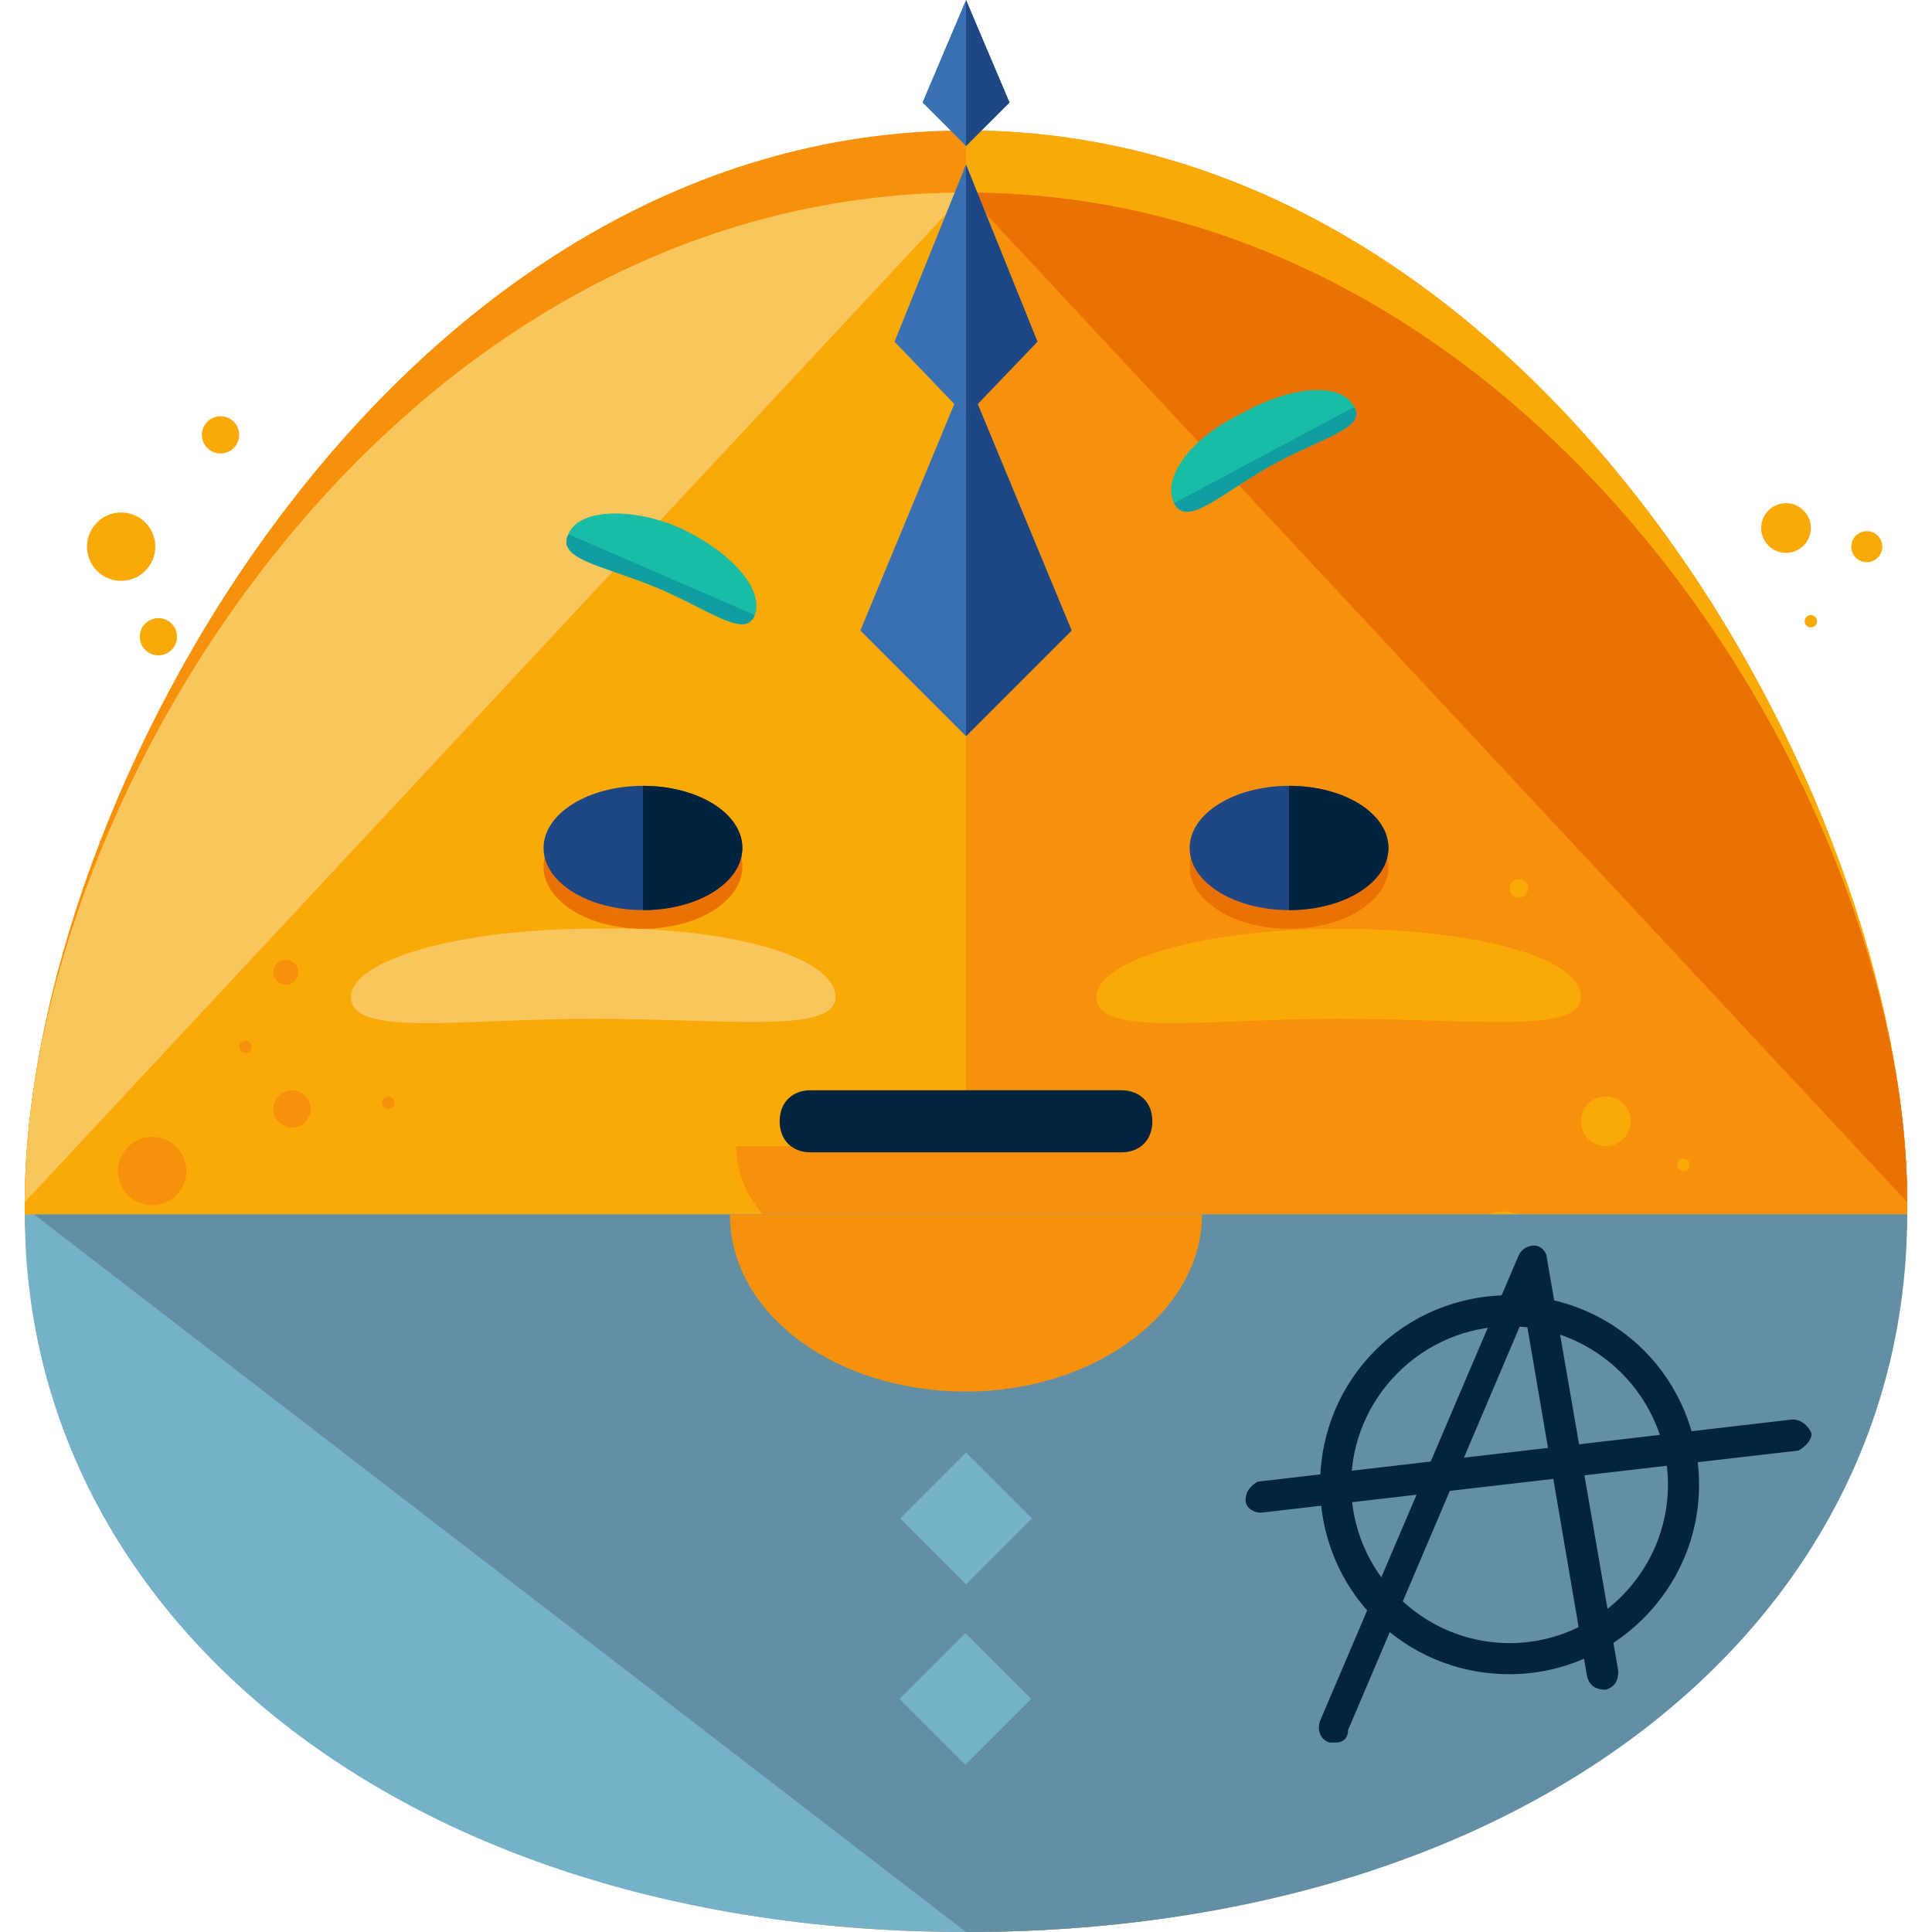 <?xml version="1.0" encoding="iso-8859-1"?>
<!-- Generator: Adobe Illustrator 19.0.0, SVG Export Plug-In . SVG Version: 6.00 Build 0)  -->
<svg version="1.1" id="Layer_1" xmlns="http://www.w3.org/2000/svg" xmlns:xlink="http://www.w3.org/1999/xlink" x="0px" y="0px"
	 viewBox="0 0 497.6 497.6" style="enable-background:new 0 0 497.6 497.6;" xml:space="preserve">
<g>
	<path style="fill:#F7910B;" d="M491.2,309.6c0,104-95.2,188-242.4,188s-242.4-84-242.4-188s95.2-260,242.4-260
		S491.2,206.4,491.2,309.6z"/>
	<path style="fill:#F7910B;" d="M491.2,309.6c0,104-95.2,156-242.4,156s-242.4-52-242.4-156s95.2-276,242.4-276
		S491.2,206.4,491.2,309.6z"/>
</g>
<g>
	<path style="fill:#F9A908;" d="M248.8,33.6c147.2,0,242.4,172,242.4,276s-95.2,156-242.4,156"/>
	<path style="fill:#F9A908;" d="M491.2,309.6c0,104-95.2,156-242.4,156s-242.4-52-242.4-156s95.2-260,242.4-260
		S491.2,206.4,491.2,309.6z"/>
</g>
<path style="fill:#F9C55D;" d="M6.4,309.6c0-104,95.2-260,242.4-260"/>
<path style="fill:#F7910B;" d="M248.8,49.6c147.2,0,242.4,156,242.4,260s-95.2,188-242.4,188"/>
<g>
	<path style="fill:#EA7103;" d="M248.8,49.6c147.2,0,242.4,156,242.4,260"/>
	<ellipse style="fill:#EA7103;" cx="165.6" cy="223.2" rx="25.6" ry="16"/>
	<ellipse style="fill:#EA7103;" cx="332" cy="223.2" rx="25.6" ry="16"/>
</g>
<ellipse style="fill:#1E4784;" cx="165.6" cy="218.4" rx="25.6" ry="16"/>
<path style="fill:#00233F;" d="M165.6,202.4c14.4,0,25.6,7.2,25.6,16s-11.2,16-25.6,16"/>
<ellipse style="fill:#1E4784;" cx="332" cy="218.4" rx="25.6" ry="16"/>
<path style="fill:#00233F;" d="M332,202.4c14.4,0,25.6,7.2,25.6,16s-11.2,16-25.6,16"/>
<g>
	<path style="fill:#19BCA4;" d="M194.4,158.4c-2.4,6.4-12-1.6-25.6-7.2c-13.6-5.6-25.6-7.2-22.4-13.6c2.4-6.4,16-7.2,28.8-1.6
		C188.8,142.4,196.8,152,194.4,158.4z"/>
	<path style="fill:#19BCA4;" d="M302.4,129.6c3.2,6.4,12-2.4,24.8-9.6c12.8-7.2,24.8-9.6,21.6-15.2c-3.2-6.4-16-5.6-28.8,1.6
		C306.4,112.8,299.2,123.2,302.4,129.6z"/>
</g>
<g>
	<path style="fill:#109DA0;" d="M194.4,158.4c-2.4,6.4-12-1.6-25.6-7.2c-13.6-5.6-25.6-7.2-22.4-13.6"/>
	<path style="fill:#109DA0;" d="M302.4,129.6c3.2,6.4,12-2.4,24.8-9.6c12.8-7.2,24.8-9.6,21.6-15.2"/>
</g>
<path style="fill:#F9C55D;" d="M215.2,256.8c0,9.6-28,5.6-62.4,5.6s-62.4,4.8-62.4-5.6c0-9.6,28-17.6,62.4-17.6
	C187.2,238.4,215.2,246.4,215.2,256.8z"/>
<path style="fill:#F9A908;" d="M407.2,256.8c0,9.6-28,5.6-62.4,5.6s-62.4,4.8-62.4-5.6c0-9.6,28-17.6,62.4-17.6
	S407.2,246.4,407.2,256.8z"/>
<g>
	<circle style="fill:#F7910B;" cx="75.2" cy="285.6" r="4.8"/>
	<circle style="fill:#F7910B;" cx="39.2" cy="301.6" r="8.8"/>
	<circle style="fill:#F7910B;" cx="63.2" cy="269.6" r="1.6"/>
	<circle style="fill:#F7910B;" cx="100" cy="284" r="1.6"/>
</g>
<g>
	<circle style="fill:#F9A908;" cx="413.6" cy="288.8" r="6.4"/>
	<circle style="fill:#F9A908;" cx="433.6" cy="300" r="1.6"/>
	<circle style="fill:#F9A908;" cx="391.2" cy="228.8" r="2.4"/>
	<circle style="fill:#F9A908;" cx="387.2" cy="322.4" r="10.4"/>
	<circle style="fill:#F9A908;" cx="444.8" cy="322.4" r="4.8"/>
</g>
<g>
	<circle style="fill:#F7910B;" cx="67.2" cy="317.6" r="4"/>
	<circle style="fill:#F7910B;" cx="73.6" cy="250.4" r="3.2"/>
</g>
<g>
	<circle style="fill:#F9A908;" cx="31.2" cy="140.8" r="8.8"/>
	<circle style="fill:#F9A908;" cx="56.8" cy="112" r="4.8"/>
	<circle style="fill:#F9A908;" cx="466.4" cy="160" r="1.6"/>
	<circle style="fill:#F9A908;" cx="460" cy="136" r="6.4"/>
	<circle style="fill:#F9A908;" cx="480.8" cy="140.8" r="4"/>
	<circle style="fill:#F9A908;" cx="40.8" cy="164" r="4.8"/>
</g>
<path style="fill:#F7910B;" d="M308,295.2c0,20.8-26.4,37.6-59.2,37.6s-59.2-16.8-59.2-37.6"/>
<path style="fill:#02243E;" d="M288.8,296.8h-80c-4.8,0-8-3.2-8-8s3.2-8,8-8h80c4.8,0,8,3.2,8,8S293.6,296.8,288.8,296.8z"/>
<polygon style="fill:#3870B2;" points="276,162.4 248.8,189.6 221.6,162.4 248.8,96.8 "/>
<polyline style="fill:#1E4784;" points="248.8,96.8 276,162.4 248.8,189.6 "/>
<polygon style="fill:#3870B2;" points="267.2,88 248.8,107.2 230.4,88 248.8,42.4 "/>
<polyline style="fill:#1E4784;" points="248.8,42.4 267.2,88 248.8,107.2 "/>
<polygon style="fill:#3870B2;" points="260,26.4 248.8,37.6 237.6,26.4 248.8,0 "/>
<polyline style="fill:#1E4784;" points="248.8,0 260,26.4 248.8,37.6 "/>
<path style="fill:#75B1C9;" d="M6.4,312.8c0,103.2,96.8,184.8,242.4,184.8s240-80.8,242.4-184.8H6.4z"/>
<path style="fill:#638FA5;" d="M248.8,497.6c145.6,0,242.4-80,242.4-184.8H8.8"/>
<path style="fill:#F7910B;" d="M309.6,312.8c0,24.8-27.2,45.6-60.8,45.6s-60.8-20-60.8-45.6"/>
<g>
	
		<rect x="236.715" y="379.2" transform="matrix(-0.707 0.707 -0.707 -0.707 701.231 491.825)" style="fill:#75B1C9;" width="24" height="24"/>
	
		<rect x="236.526" y="425.68" transform="matrix(-0.707 0.707 -0.707 -0.707 733.784 571.296)" style="fill:#75B1C9;" width="24" height="24"/>
</g>
<g>
	<path style="fill:#02243E;" d="M388.8,431.2c-27.2,0-48.8-21.6-48.8-48.8c0-27.2,21.6-48.8,48.8-48.8c27.2,0,48.8,21.6,48.8,48.8
		S415.2,431.2,388.8,431.2z M388.8,341.6c-22.4,0-40.8,18.4-40.8,40.8s18.4,40.8,40.8,40.8s40.8-18.4,40.8-40.8
		C429.6,360,411.2,341.6,388.8,341.6z"/>
	<path style="fill:#02243E;" d="M344,448.8c-0.8,0-0.8,0-1.6,0c-2.4-0.8-3.2-3.2-2.4-5.6l51.2-120c0.8-1.6,2.4-2.4,4-2.4
		s3.2,1.6,3.2,3.2l18.4,106.4c0,2.4-0.8,4-3.2,4.8c-2.4,0-4-0.8-4.8-3.2l-16-93.6l-45.6,107.2C347.2,448,345.6,448.8,344,448.8z"/>
	<path style="fill:#02243E;" d="M324.8,389.6c-2.4,0-4-1.6-4-3.2c0-2.4,1.6-4,3.2-4.8l137.6-16c2.4,0,4,1.6,4.8,3.2s-1.6,4-3.2,4.8
		L324.8,389.6L324.8,389.6z"/>
</g>
<g>
</g>
<g>
</g>
<g>
</g>
<g>
</g>
<g>
</g>
<g>
</g>
<g>
</g>
<g>
</g>
<g>
</g>
<g>
</g>
<g>
</g>
<g>
</g>
<g>
</g>
<g>
</g>
<g>
</g>
</svg>
